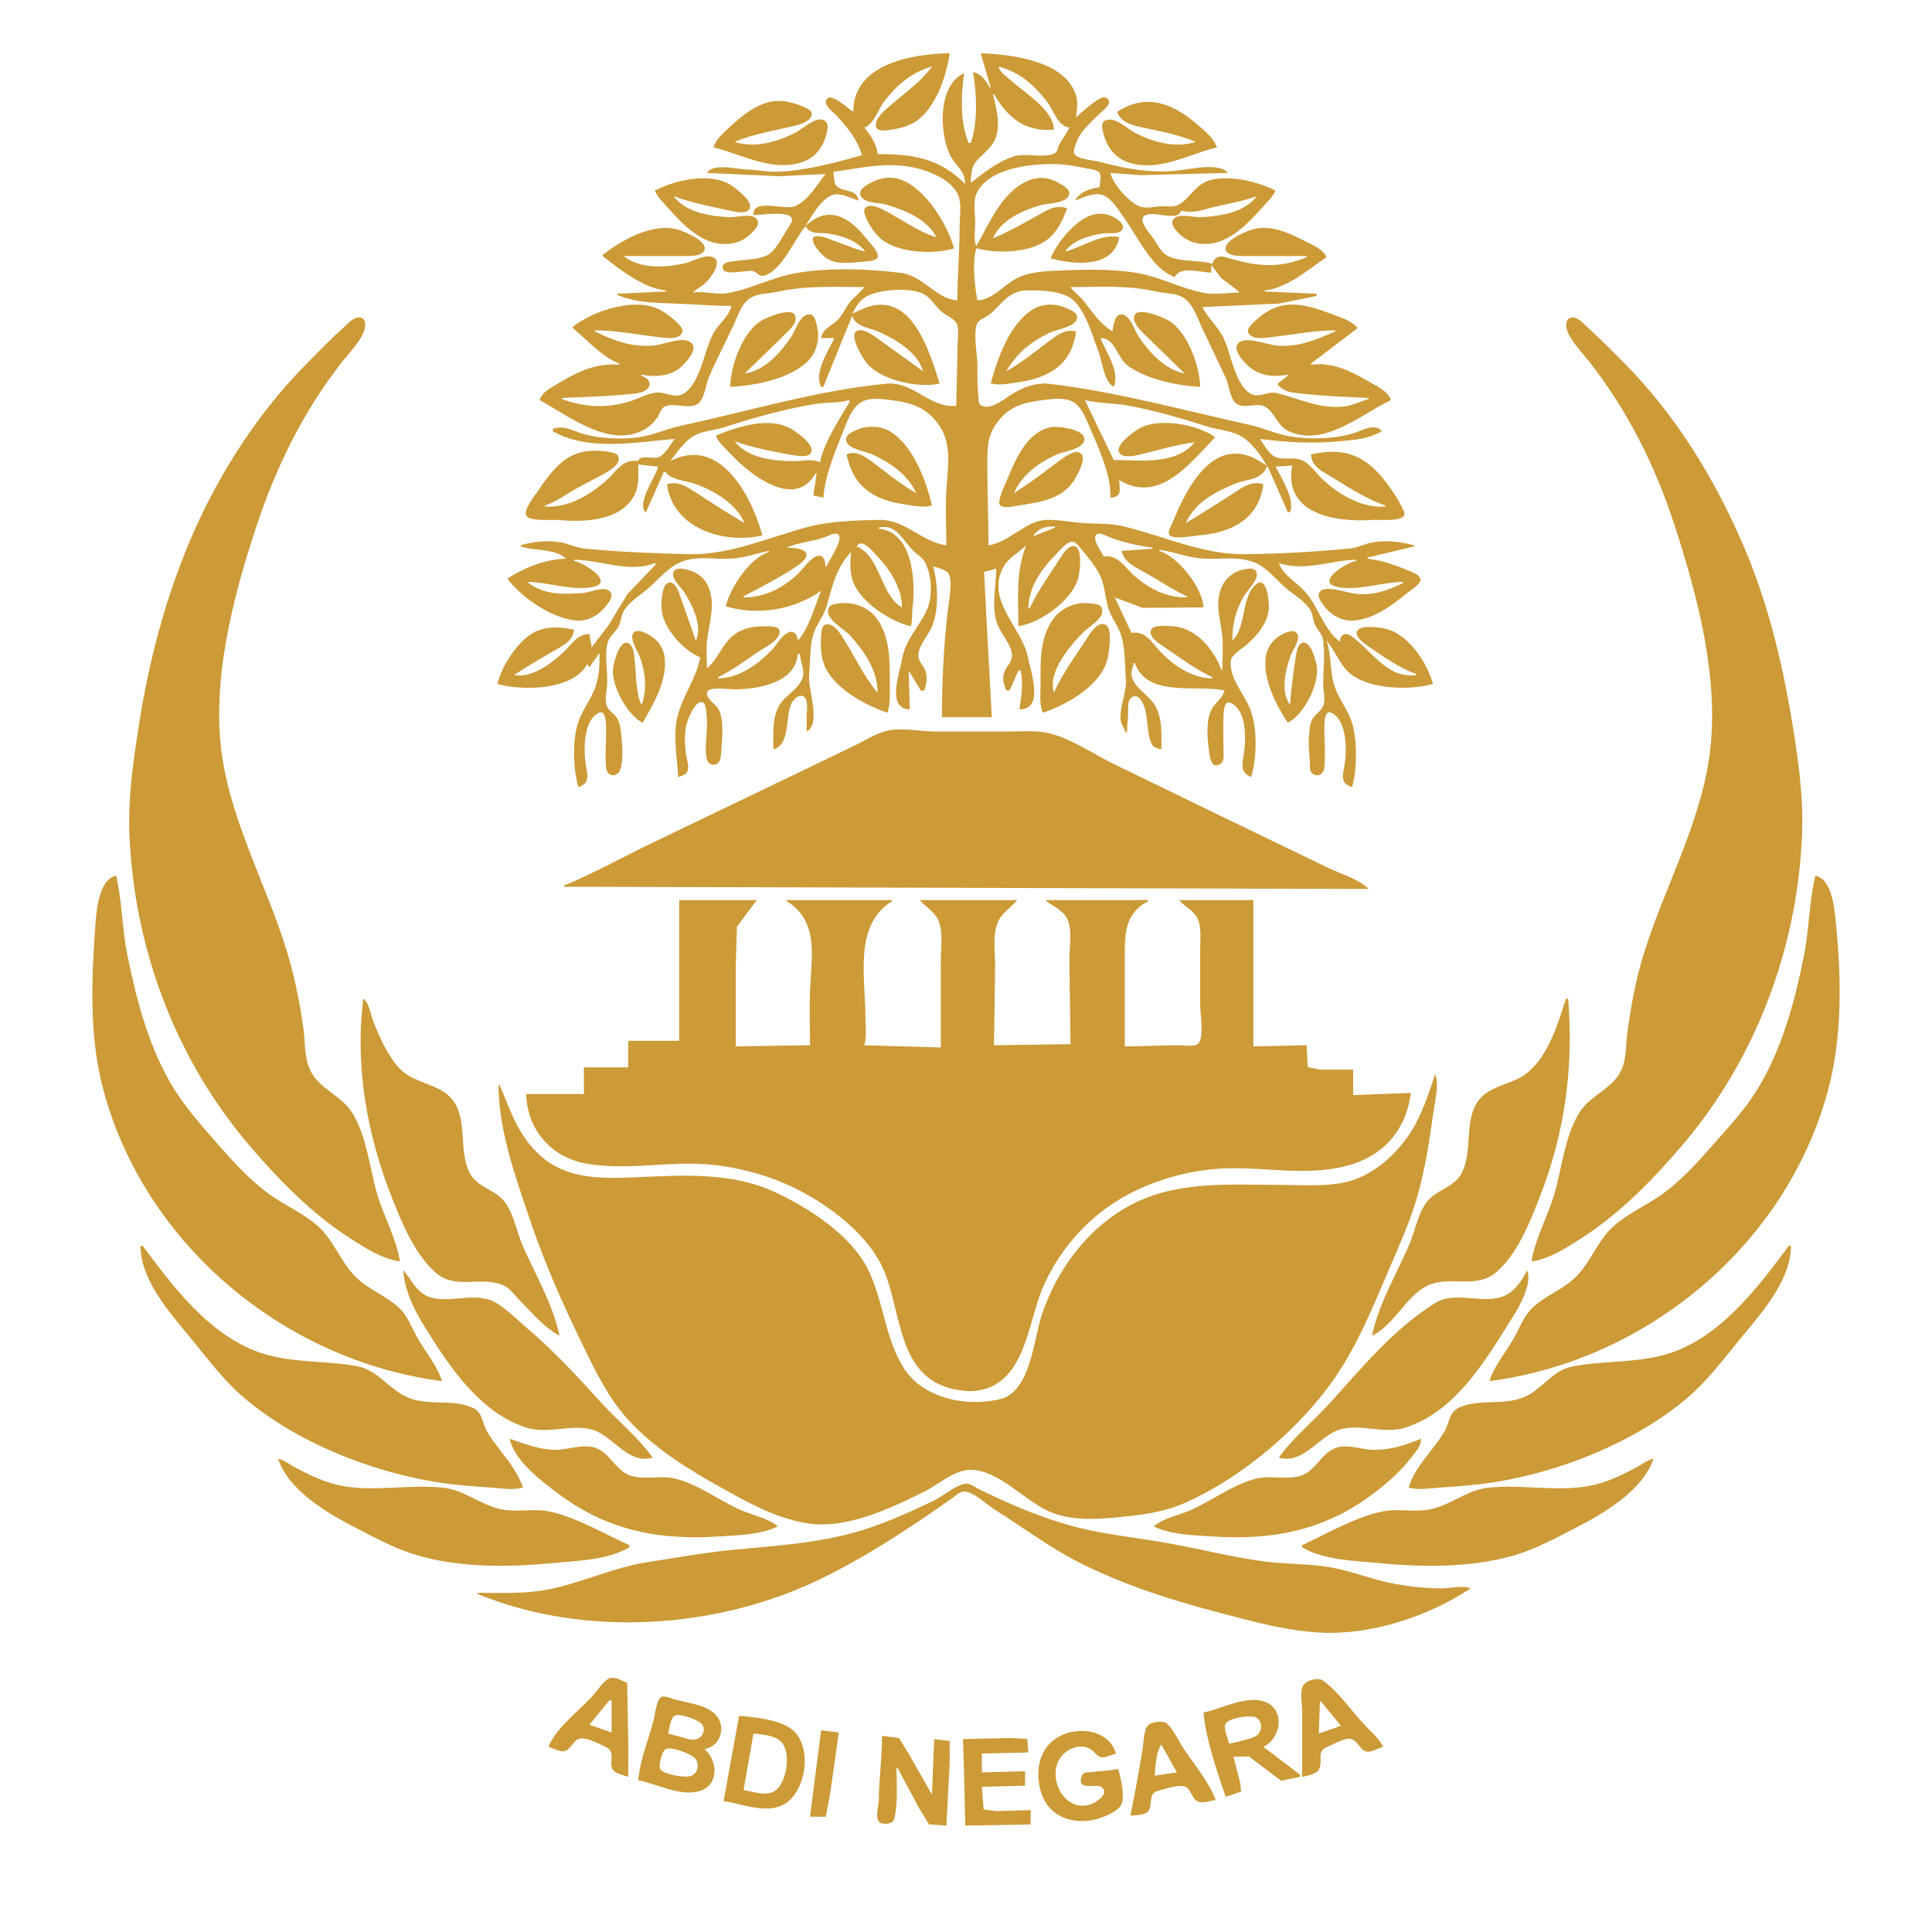 <svg xmlns="http://www.w3.org/2000/svg" width="1743" height="1743" xmlns:v="https://vecta.io/nano"><path d="M769.77 101c-3.764-2.352-21.915-19.899-24.654-9.941-1.258 4.572 7.236 10.515 9.909 13.517 10.747 12.07 17.717 19.971 22.745 35.424-24.629 6.924-51.288 14.137-77 14.957-8.626.275-17.374-1.731-26-1.942-9.54-.234-30.877-6.281-37 2.985l65 2.999 42-1.999c-7.774 9.796-15.252 23.25-27 28.836-9.456 4.496-39.145-7.765-38 8.164 7.23 0 28.244-3.578 33.577 1.603 3.127 3.038-.827 7.729-2.58 10.397-4.858 7.392-11.403 21.671-20.012 24.968-8.793 3.369-19.728 3.269-28.985 4.786-3.133.513-8.758.505-9.638 4.389-2.273 10.034 21.472 3.313 26.623 4.264 4.399.812 6.068 5.785 11.019 4.182 16.183-5.242 26.444-32.217 36.996-44.589 4.392 8.191 13.069 5.458 21 6.754 12.181 1.99 25.188 6.211 33 16.246-6.855-1.586-13.412-4.246-20-6.681l-13-4.895c-1.962-.73-3.947-1.469-6-1.906-18.151-3.864-2.674 15.237 4 19.512 9.026 5.782 20.908 4.216 31 3.136 3.26-.349 14.284-.124 15.093-4.469.929-4.987-8.432-14.056-11.304-17.697-15.015-19.039-34.405-28.971-53.789-10 4.858-8.526 15.479-26.869 26-28.515 6.864-1.074 15.588 3.428 22 5.515-2.181-10.713-12.92-7.372-19.682-12.854-3.39-2.748-2.379-9.204-3.318-13.146 29.475-3.969 54.591-10.97 84-.655 10.726 3.762 23.899 10.686 28.633 21.655 3.409 7.902 1.367 19.527 1.367 28 0 22.32-2 44.677-2 67-19.101-.991-31.021-22.452-51-24.83-30.312-3.608-64.82-5.05-95 .294-21.023 3.722-40.114 14.23-61 17.921-10.71 1.893-21.548-2.153-32-.385 3.708-3.381 8.332-5.412 11.96-9.04 4.449-4.449 16.858-20.37 5.035-23.406-6.657-1.71-16.483 4.112-22.995 5.698-17.508 4.264-41.289 5.835-56-6.252h55c4.826-.008 15.392.364 17.673-5.214 3.367-8.233-18.042-16.915-23.673-18.577-22.568-6.662-50.931 9.255-68 22.791v1c15.136 12.003 37.073 29.249 57 31v1l-44 2v1c18.372 7.904 37.559 7.188 57 8.039 15.323.671 30.636 1.961 46 1.961-1.776 9.179-10.458 15.249-15.174 23-9.558 15.713-11.471 44.438-26.841 55.486-8.558 6.152-17.849-1.713-26.985-.157-8.448 1.44-16.642 6.287-25 8.516-21.164 5.643-38.699 4.417-59-2.845v-1c22.336-.959 45.833-1.417 68-4.185 11.339-1.416 16.687-10.897 4-15.815v-1c13.54 2.514 27.867 1.572 37.826-9.04 4.53-4.826 14.583-16.041 5.155-20.932-7.881-4.087-25.081 3.543-33.981 3.933-19.258.843-34.211-4.646-51-12.961v-1c19.269.013 38.848 4.116 58 6.166 5.766.617 16.443 2.694 20.288-3.394 2.308-3.654-1.962-7.402-4.303-9.757-5.93-5.965-13.864-11.734-21.985-14.241-21.375-6.597-55.22 4.437-72 18.226v1c12.966 10.558 26.101 25.972 42 32v1c-21.002-1.658-37.189 6.114-55 16.8-6.168 3.701-14.906 7.893-17 15.2 25.473 13.558 60.093 41.718 91 28.323 6.166-2.672 11.096-6.835 14.956-12.323 2.141-3.043 3.7-8.815 7.269-10.397 9.06-4.016 25.258 4.829 31.932-4.712 4.228-6.046 4.801-15.103 7.716-21.891 6.674-15.541 14.606-30.72 21.872-46 3.855-8.108 6.735-18.84 14.27-24.362 7.161-5.247 16.686-4.509 24.985-6.306 27.356-5.925 51.281-4.335 79-4.332-3.831 5.206-9.304 8.882-13.331 14-3.938 5.004-6.354 11.297-10.854 15.816-5.602 5.625-13.428 7.527-14.815 16.184h12c-5.669 11.965-18.719 31.179-12 44h2l26-64c3.602 10.271 15.05 10.28 24 14.312 15.583 7.02 34.957 18.214 40 35.688l-43-31.087c-3.691-2.6-12.789-8.565-17.393-4.885-5.976 4.778 5.88 23.847 9.074 27.971 12.301 15.887 47.166 23.561 66.319 19.001-7.518-23.066-20.031-67.198-49-70.815-11.493-1.435-19.937 3.242-30 7.815 3.128-5.352 5.738-10.691 11.001-14.348 11.124-7.731 40.939-9.711 52.999-3.652 6.947 3.49 10.576 10.568 16.089 15.711 3.842 3.583 12.273 6.549 14.308 11.419 2.441 5.844.603 15.591.603 21.87 0 17.391-1 34.626-1 52-23.439 2.947-38.615-22.141-63-19.83-62.56 5.929-124.739 24.919-186 38.041-13.326 2.854-25.31 8.866-39 10.503-14.05 1.681-32.274.998-46-2.474-9.632-2.437-20.17-9.378-30-5.24v2c31.876 18.535 75.269 9.741 110 7-4.008 4.968-8.181 13.341-14 16.278-4.861 2.453-17.63-2.672-19 3.722-14.289-2.653-20.039 10.156-30 18.561-15.364 12.964-33.403 23.639-54 22.439v-1c9.816-3.107 19.014-10.127 28-15.14 6.605-3.684 13.314-7.113 20-10.641 5.364-2.83 20.483-9.811 18.208-17.994-.896-3.221-5.465-3.867-8.208-4.417-8.704-1.746-19.486-1.659-28 .966-16.054 4.95-26.78 19.977-35.806 33.226-2.773 4.071-14.412 18.311-11.073 23.397 3.437 5.235 24.078 3.22 29.879 3.773 23.102 2.2 57.423.57 68.32-24.17 3.617-8.21 2.68-17.249 2.68-26l18 2c-3.109 11.366-18.49 30.159-12 41h1l16-36h2c3.837 6.982 19.722 7.939 27 10.684 17.346 6.543 36.392 17.682 44 35.316-14.932-8.807-29.484-18.18-44-27.656-8.1-5.288-16.223-10.88-26-7.344 5.099 39.455 51.041 54.324 86 46-9.985-36.58-38.891-90.111-83-67 5.567-7.51 12.052-16.93 20-22.03 8.355-5.361 19.695-5.619 29-8.64 26.399-8.57 54.582-16.488 82-20.892 9.655-1.551 20.764-.708 30-3.438l1 1c-9.453 16.196-23.167 36.666-27 55-7.629-3.233-15.013-1.013-23-1-17.95.029-42.447-2.314-54-18 16.137 6.054 35.987 9.724 53 12.679 4.023.699 14.608 2.516 16.263-3.023 1.978-6.62-10.867-15.776-15.263-18.871-20.214-14.23-50.339-4.259-71 4.215 2.552 6.586 8.158 10.892 12.83 15.996 15.894 17.363 58.36 52.213 77.17 18.004h1l-3 20 9 2c1.6-20.272 10.518-41.238 18-60 3.216-8.065 6.523-17.844 13.043-23.866 7.431-6.863 18.705-5.512 27.957-4.42 20.464 2.416 35.244 6.49 46.934 25.286 9.825 15.795 6.377 37.163 5.155 55-1.153 16.842-.089 34.116-.089 51-22.944-3.389-37.225-23.568-61-22.985-19.703.482-43.915 1.113-63 6.141-35.073 9.24-71.119 25.733-108 24.829-31.373-.768-63.762-1.98-95-5.156-7.017-.713-13.146-4.097-20-5.365-11.836-2.19-25.557-1.092-37 2.536v1c13.136 4.273 30.514 1.595 41 11-18.13.374-38.001 8.108-53 18 12.649 17.186 41.924 37.326 64 37.871 10.149.251 19.706-5.983 25.51-13.875 2.098-2.852 6.063-7.88 3.643-11.513-4.586-6.883-17.762-.072-24.153.428-17.504 1.367-36.789 2.17-51-9.911 18.58 0 42.044 8.688 60 4.316 18.568-4.522-9.902-22.098-18-23.316v-1c23.878.002 50.245 12.273 73 3l1 1-25.7 27-16.998 28-15.302 20-2-12c-10.68.038-14.874 8.032-22 14.985-10.885 10.622-29.642 25.207-46 22.015 12.645-8.367 25.85-16.035 39-23.579 7.261-4.165 14.5-8.292 15-17.421-11.006-2.134-22.293-3.301-33 1.094-16.368 6.719-32.01 31.107-36 47.906 22.402 6.622 68.849 5.737 81-18l2 3 9-13c.39 11.256-.174 22.398-4.453 33-4.17 10.333-11.323 19.393-14.798 30-5.21 15.905-4.51 42.042.251 58 11.59-3.349 7.703-12.293 6.424-22-1.643-12.478-1.913-38.899 12.571-45.079 5.213-2.224 5.833 8.084 5.966 11.079.568 12.876-1.303 26.192.148 38.996.614 5.424 5.658 8.484 10.377 4.775 6.046-4.752 4.075-27.694 3.228-34.771-.646-5.408-1.125-11.41-4.366-15.985-2.542-3.59-6.96-5.827-8.606-10.03-2.253-5.754-.236-13.075.168-18.985.827-12.063-2.514-26.272.408-38 1.42-5.701 7.344-9.796 10.012-15 2.463-4.804 2.239-10.511 5.323-15 5.19-7.556 13.469-12.481 20.347-18.296 10.754-9.093 20.055-21.732 34-25.933 13.692-4.125 28.924-.874 43-1.86 11.122-.78 22.085-4.794 33-6.911v1c-17.097 5.031-35.013 32.215-39 49 29.444 8.724 61.793 3.036 86-14-6.092 14.344-10.456 33.05-21 45-.488-5.355-3.646-10.338-9.7-6.821-5.623 3.268-9.709 11.193-14.304 15.82-12.775 12.867-29.216 24.846-47.996 25.001v-1c13.955-6.602 26.911-17.068 40-25.319 5.394-3.4 13.006-7.21 15.238-13.676 2.27-6.575-5.848-6.949-10.238-7.001-10.809-.129-20.933.736-29.996 7.297-11.171 8.086-14.826 22.266-25.004 30.699 0-8.71-.92-18.431.3-27 2.209-15.506 7.545-31.773.823-47-3.899-8.835-11.797-13.858-21.123-15.536-3.307-.594-8.713-1.278-10.214 2.684-2.232 5.895 6.646 13.412 9.515 17.852 7.302 11.301 17.135 30.626 10.699 44l-14.425-41c-1.483-3.915-4.001-11.894-9.457-11.454-6.956.562-7.172 17.614-7.114 22.454.205 17.248 19.419 38.967 34.996 45-3.644 19.556-15.794 34.265-20.486 53-4.438 17.722-.282 37.11.486 55 3.075-.889 7.002-1.968 8.396-5.213 1.951-4.544-.815-11.122-1.346-15.787-1.249-10.968-1.86-21.528 2.404-32 1.63-4.004 6.243-14.57 11.452-14.654 4.638-.075 4.449 9.62 4.808 12.654 1.308 11.044-1.385 21.962-.625 33 .323 4.676.882 10.987 6.911 10.833 6.339-.163 6.573-6.915 6.911-11.833.747-10.906 2.93-29.308-2.92-38.996-2.39-3.958-12.618-9.832-9.256-15.516 2.438-4.123 20.736-1.392 25.265-1.503 20.98-.514 53.699-5.79 56-31.985h2c.017 6.145 4.166 14.759 2.67 20.424-2.858 10.82-15.725 16.527-21.188 25.58-7.053 11.69-5.482 26.964-5.482 39.996 15.764-4.555 10.162-29.427 16.558-41.996 2.252-4.425 9.837-9.93 12.839-2.87 1.748 4.113.603 10.47.603 14.866v14c13.367-7.605.916-38.056 2.17-51 1.118-11.547.402-24.86 3.618-36 2.67-9.251 9.408-16.738 12.17-26 5.648-18.946 7.968-33.674 22.042-49-.751 9.512-1.428 18.881 2.348 28 7.434 17.953 33.053 34.582 51.652 39 1.539-5.207.72-10.639 1.424-16 3.072-23.392.69-69.267-30.424-72v-1c15.379-3.66 21.141 10.371 30.171 19.961 3.83 4.068 9.561 6.904 12.026 12.078 5.84 12.26 6.721 30.634.891 42.961-7.607 16.086-18.869 25.689-22.171 44-2.339 12.964-13.955 44.55 7.083 45l-1-35 11 18h3c2.019-5.539 3.176-12.286 1.005-18-1.958-5.155-7.081-9.041-6.23-15 1.333-9.343 9.365-17.318 12.761-26 5.775-14.761 4.924-37.946.464-53 3.939 1.126 11.598 2.845 13.972 6.419 4.096 6.165.177 26.259-.686 33.581-3.682 31.205-5.286 64.583-5.286 96h45l-3.961-73-3.039-58 11-3c-.135 16.26-4.364 31.889.3 48 2.922 10.093 13.186 19.494 13.957 30 .4 5.459-4.867 10.175-6.778 15-2.366 5.975-.614 11.273 1.521 17h3l8-18h2c2.761 11.235.431 23.677-1 35 22.385-.2 10.381-33.098 7.6-47-5.502-27.505-39.597-52.099-21.321-82.826 4.058-6.824 13.999-12.452 19.721-18.174-9.569 24.671-7.071 47.227-7 73 20.395-3.057 49.921-24.329 54.331-45 1.141-5.349 3.382-23.895-2.61-26.864-5.47-2.711-11.355 6.247-13.667 9.864-9.435 14.759-20.58 30.2-28.054 46h-1c.053-19.105 11.918-35.917 25.001-48.999 3.129-3.129 10.015-11.851 14.995-11.232 3.432.427 6.083 4.849 8.134 7.231 5.854 6.795 11.757 14.023 15.958 22 4.978 9.453 4.986 20.947 8.133 31 2.771 8.854 9.149 16.003 11.739 25 3.459 12.015 3.097 26.535 3.951 39 .84 12.266-5.692 24.153-4.739 36 .342 4.254 3.21 8.133 4.828 12h1c0-4.753.381-9.281.83-14 .316-3.316.148-6.674.171-10 .059-8.569 7.665-12.918 12.557-3.981 6.332 11.566 3.331 26.105 8.472 37.768 1.58 3.587 5.46 4.587 8.97 5.213 0-12.936 1.11-27.254-5.41-39-5.41-9.726-18.409-15.469-21.331-26.714-1.021-3.931 1.169-8.395 1.741-12.286h1c10.768 31.932 57.09 19.306 81 25-2.21 7.536-8.15 10.42-11.7 17-4.91 9.122-4.03 24.065-2.72 34 .64 4.883 1.11 21.698 10.99 14.972 3.43-2.341 2.43-8.422 2.43-11.972 0-10.636-.43-21.374.04-32 .14-3.075.73-13.246 6-11.079 15.04 6.187 14.22 32.477 12.54 45.079-1.34 10.024-4.42 17.451 6.42 22 5.3-17.899 5.81-44.638-1.21-62-5.18-12.814-19.07-28.133-17.18-42.96.69-5.46 10.62-11.05 14.56-14.554 10.11-8.992 20.24-21.217 19.79-35.486-.16-4.763-2.07-25.644-10.78-19.392-14.5 10.416-9.14 39.384-22.18 51.392 0-14.875 2.84-26.914 10.29-40 3.03-5.336 13.19-14.638 11.8-20.941-1.14-5.155-7.18-4.174-11.09-3.44-9.91 1.856-17.47 7.964-21.17 17.381-5.59 14.221-.53 27.744 1 42 1.08 10.135.17 20.808.17 31h-1c-6.72-18.352-23.28-38.02-44-38.961-4.37-.198-17.28-1.941-19.35 3.264-2.4 6.035 6.41 11.674 10.35 14.353 14.18 9.651 29.52 21.023 45 28.344v1c-17.28-.048-32.95-10.26-45-22.015-8.77-8.554-14.474-21.495-28-18.985l-15-32 25 9.385 55-.385c-.91-17.803-23.06-46.109-40-51v-1c13.12 1.694 25.79 6.985 39 7.911 16 1.12 32.86-2.713 48 3.966 11.55 5.096 19.35 16.356 29 24.122 7 5.634 16.24 10.961 20.72 19.001 2.26 4.061 1.94 8.863 3.96 13 2.2 4.476 6.44 7.881 7.18 13 1.88 13.127.13 27.732.14 41 0 5.655 2.09 12.547.35 17.985-1.63 5.075-6.8 7.728-9.65 12.016-3.01 4.529-3.03 10.737-3.53 15.999-.77 8.084.44 15.976.79 24 .15 3.321-.68 7.624 2.36 9.91 4.8 3.609 9.95.551 10.57-4.914 1.44-12.718-.04-26.195.11-38.996.04-3.043.55-13.409 6-11.079 14.26 6.093 14.25 32.776 12.57 45.079-1.34 9.858-5.59 18.526 6.43 22 4.74-16.039 4.93-44.243-.7-60-3.89-10.884-11.55-19.892-15.11-31-4.38-13.696-2.64-27.563-7.19-41 7.66 8.851 12.15 22.07 21.04 29.482 17.29 14.405 54.1 15.685 74.96 9.518-5.49-20.076-23.38-46.642-45-50.245-5.1-.851-19.28-2.899-22.96 1.987-3.52 4.678 4.83 11.029 7.96 13.165 12.93 8.831 30.15 21.362 45 26.093v1c-26.65 3.802-40.55-22.841-59.09-35.397-5.69-3.851-9.72-.47-9.91 5.397-14.85-11.355-19.13-31.301-31.18-45-7.41-8.413-20.1-15.046-23.82-26 23.25 7.851 46.13-2.508 70-3v1c-7.89.808-36.24 18.286-19 23.072 17.96 4.986 42.31-4.072 61-4.072v1c-13.41 6.632-26.61 11.294-42 9.83-7.34-.698-25.9-7.423-31.85-3.084-5.04 3.68-.57 9.539 2.06 13.253 5.83 8.234 15.46 14.14 25.79 13.872 18.33-.475 35.48-13.215 49-24.295 2.96-2.428 13.97-8.981 12.65-13.51-1.15-3.962-8.28-6.196-11.65-7.639-11.64-4.977-23.42-8.829-36-10.427v-1l42-10v-1c-11.94-3.355-25.72-4.854-38-2.532-6.85 1.294-12.93 4.643-20 5.361-31.14 3.163-63.73 4.795-95 5.167-37.47.446-73.17-16.396-109-25.098-11.969-2.907-23.873-2.157-36-2.987-11.069-.759-21.866-3.044-33-2.907-19.082.234-33.709 20.106-53 22.996 0-22.643-1-45.298-1-68 0-16.708-1.245-30.131 9.669-44 11.918-15.144 25.65-17.103 43.331-19.424 8.476-1.113 19.897-2.076 26.907 3.818 5.804 4.881 9.285 13.771 12.22 20.606 7.829 18.225 19.872 43.887 18.873 64 11.02-.909 8.179-7.332 8-16 35.48 21.874 63.14-14.118 86-38v-1c-16.02-10.949-49.34-17.297-67-7.877-5.042 2.69-23.318 15.107-18.928 22.444 2.925 4.89 13.537 2.737 17.928 1.684 16.53-3.967 33.1-9.068 50-11.251-17.11 21.018-49.485 16.002-73 16l-26-54c12.833 3.055 26.887 2.622 40 5.095 23.45 4.422 47.29 11.311 70 18.561 9.35 2.985 20.14 3.64 29 7.887 10.1 4.845 19.66 17.877 25 27.457-6.19-3.738-11.89-7.695-19-9.522-27.38-7.041-45.06 18.375-56.22 39.522-3.93 7.455-7.02 15.318-10.47 23-1.05 2.324-3.81 6.86-2.18 9.397 3.07 4.78 21.04 1.046 25.87.692 29.09-2.133 54.68-14.015 59-46.089-9.78-3.536-17.9 2.056-26 7.344-14.52 9.477-29.23 18.582-44 27.656 7.7-18.382 27.28-28.841 45-35.796 10.56-4.143 23.88-3.153 28-15.204h1l18 41h2c4.79-11.022-7.54-30.636-13-41l15-1c-8.18 44.066 39.55 51.325 72 49.089 6.61-.455 23.23 1.456 28.35-3.113 2.3-2.049-.08-5.882-1.11-7.976-3.64-7.387-8.25-14.377-13.12-21-18.89-25.661-38.14-34.102-69.12-27 .45 8.682 5.92 12.842 13 16.988 16.44 9.624 35.92 23.289 54 29.012v1c-20.72 1.463-39.84-9.618-55-23.054-6.07-5.385-11.31-13.66-18.28-17.772-8.22-4.839-17.51-.559-25.63-3.777-5.78-2.291-10.78-11.388-14.09-16.397 24.23 3.064 46.64 4.488 71 2.17 14.3-1.362 26.02-1.78 39-9.17-6.32-7.583-17.27-.811-25 1.656-17.2 5.488-39.24 5.89-57 3.21-12.7-1.917-24.48-7.682-37-10.442-59.74-13.172-120.088-29.932-181-37.138-12.354-1.462-24.804 3.44-35 10.059-6.515 4.229-16.447 12.52-24.941 10.207-4.556-1.241-3.865-5.812-4.229-9.552-.877-9.016-.83-17.932-.83-27 0-11.253-3.7-26.04-.682-36.895 1.301-4.678 8.205-6.566 11.682-9.434 11.317-9.333 16.793-20.993 33-21.631 11.628-.457 31.449.253 40.985 7.518 12.182 9.281 18.822 33.504 24.204 47.442 3.436 8.898 4.857 27.316 13.811 32 6.027-13.638-6.995-31.096-12-44 14.091.011 14.33 18.124 26 25.895 17.34 11.548 43.37 17.217 64 18.105-.4-19.296-11.72-50.176-29-60.12-4.57-2.631-26.921-11.981-30.218-4.562-2.531 5.696 4.647 13.163 8.233 16.593L1068.77 337c-17.87-3.735-31.35-18.418-41.254-33-3.693-5.438-6.808-16.562-12.85-19.562-8.509-4.223-10.436 8.929-10.896 14.562-12.297-7.59-17-16.108-25.669-26.996-3.769-4.734-8.821-8.062-12.331-13.004 27.267-.003 51.099-1.996 78 4.112 7.66 1.738 17.26 1.107 24 5.591 8.87 5.9 12.08 17.097 16.31 26.297l21.83 46c2.87 6.506 3.23 14.917 7.23 20.786 6.3 9.267 20.26.432 28.42 5.242 8.61 5.083 10.64 17.275 21.21 22.068 31.99 14.512 65.31-15.473 92-28.096-2.14-7.482-11.61-12.028-18-15.716-17.17-9.912-33.71-18.848-54-16.284v-1l42-32c-4.79-6.106-12.92-8.752-20-11.424-16.02-6.045-34.81-13.459-52-7.827-8.38 2.745-15.86 8.008-21.98 14.255-2.33 2.374-6.62 6.104-4.31 9.768 3.85 6.088 14.52 4.011 20.29 3.394 19.15-2.05 38.73-6.153 58-6.166v1c-17.46 7.34-31.21 13.827-51 12.961-8.97-.393-27.09-8.117-34.89-3.642-8.28 4.749.84 15.279 4.98 19.666 10.36 10.969 23.66 12.66 37.91 10.015v1l-9 7v1c7.11 7.946 14.27 7.138 24 8.286 18.96 2.237 38.89 2.893 58 3.714v1c-7.83 2.254-14.7 6-23 6.829-21.75 2.175-39.73-7.304-60-12.216-9.12-2.211-17.1 6.294-25.9-1.032-12.36-10.293-15.3-34.459-21.99-48.581-4.91-10.385-14.22-17.724-19.11-28l69-3.089 34-6.911v-2l-47-2v-1c20.16-1.771 39.88-19.122 56-30-3.36-7.052-11.31-10.404-18-13.753-15.17-7.592-32.6-16.538-50-10.887-5.89 1.913-24.12 9.572-23.08 17.535.82 6.245 12.67 6.098 17.08 6.105h56v1c-25.49 10.979-46.86 8.039-73 .091-5.74-1.745-10.31.027-12 5.909-12.31-3.893-30.81-1.065-41.7-7.988-5.15-3.276-8.85-11.068-12.28-16.012-2.46-3.563-12.21-13.89-8.234-18.397 6.754-7.657 30.454 5.717 34.214-5.603 10.15 2.845 19.09-.65 29-3.127 12.77-3.192 26.7-5.259 39-9.873-10.7 14.867-33.92 18.24-51 18.961-6.3.266-21.54-4.684-24.86 3.098-1.67 3.899 2.62 8.32 5.03 10.901 7.88 8.405 18.62 11.356 29.83 9.74 18.2-2.623 33.77-18.617 45.29-31.7 4.49-5.103 9.85-9.751 12.71-16-15.67-8.256-41.6-14.265-59-9.51-13.57 3.711-17.9 16.657-29.04 22.482-4.21 2.201-10.37.866-14.96 1.067-6.07.266-13.012 2.342-19 .397-9.728-3.161-24.937-20.492-27-30.436l28 2.039 78-2.039c-6.79-9.255-32.88-3.753-43-2.424-24.05 3.157-48.744-1.134-72-7.425-6.062-1.64-17.809-2.014-22.589-6.089-3.301-2.816.411-9.844 1.607-13.062 3.69-9.925 14.627-18.629 21.982-26 2.414-2.419 8.551-6.828 6.248-10.848-2.178-3.803-6.389-2.2-9.248-.386-7.171 4.548-13.881 10.379-20 16.234.498-6.308 1.941-12.734.214-19-8.898-32.296-58.246-37.799-86.214-39l9 31h-1c-3.04-6.389-7.78-12.543-15-14 3.472 18.7 4.579 45.954-2 64h-2c-7.901-20.481-6.709-41.563-4-63-23.763 11.175-22.28 53.08-13.099 73 5.17 11.216 13.494 13.124 14.099 27-23.492-23.49-47.374-27-79-27-.755-9.233-6.49-16.83-12-24 8.462-2.505 12.98-17.279 18.286-24 11.621-14.718 24.594-25.896 42.714-31-9.52 13.477-25.524 24.794-38 35.576-4.642 4.012-13.54 11.106-12.497 18.28.603 4.148 6.385 4.05 9.497 3.704 8.74-.972 18.479-2.895 26-7.693 18.03-11.501 28.263-41.543 31-61.867-35.121.724-87 9.883-87 53m131-41c19.193 4.978 31.998 16.459 43.989 32 5.67 7.348 9.658 22.217 20.011 23-2.488 5.766-6.635 10.436-9.443 16-1.172 2.324-1.294 6.136-3.874 7.397-9.872 4.823-25.639-.834-36.683 2.696-15.249 4.875-26.64 14.491-39 23.907.209-4.873.372-12.455 3.013-16.675 5.244-8.38 14.459-12.608 18.804-22.325 5.594-12.508 1.452-28.372-1.817-41h1c12.574 21.522 27.983 34.037 54 32-.159-17.591-25.979-32.958-38-43.83-4.056-3.668-10.666-7.666-12-13.17m-6 20l-1 1 1-1m-251 53c26.153 6.197 51.218 21.885 79 13.56 11.905-3.567 19.277-12.869 22.572-24.56 1.297-4.602 3.14-11.601-2.631-13.833-7.515-2.907-19.32 8.869-25.941 12.049-16.903 8.12-35.731 13.626-54 7.784 16.467-7.087 35.607-10.056 53-14.235 5.249-1.262 15.827-4.061 16.534-10.664.377-3.523-3.987-5.112-6.535-6.319-7.185-3.403-15.985-5.885-23.999-5.728-17.751.349-33.879 14.392-46 25.985-4.8 4.591-10.285 9.365-12 15.961m364-32c3.96 10.064 14.391 12.132 24 14.21 15.35 3.319 32.57 6.582 47 12.79-18.08 5.782-37.33.569-54-7.759-7.304-3.65-19.494-15.891-27.848-11.436-4.511 2.405-2.054 9.296-.993 13.195 3.206 11.78 11.031 21.083 22.841 24.779 27.17 8.506 53.41-7.715 79-13.779-2.87-8.983-11.1-15.056-18-21-21.9-18.862-45.758-28.292-72-11m-16 68c-9.147 1.346-17.144 3.897-22 12 6.681-2.573 16.725-7.321 24-5.413 8.546 2.242 15.115 13.699 19.989 20.413 12.42 17.108 25.351 46.483 46.011 54 5.02-10.425 23.45-4.197 33-4v-7l9.04 11.961L1117.77 263v1c-10.68.001-21.36 2.235-32 .195-20.13-3.858-38.65-14.102-59-17.731-22.287-3.974-47.4-3.414-70-2.425-12.942.567-28.355 1.054-40 7.285s-21.039 19.036-35 19.676c-2.428-13.077-4.789-34.182-1-47 19.413 5.022 50.127 4.491 65.961-9.326 8.001-6.982 12.239-17.074 16.039-26.674-10.34-3.767-18.058 1.535-27 6.576-12.932 7.29-26.285 14.714-40 20.424 7.109-16.472 26.631-25.166 43-29.859 6.678-1.914 22.902-1.488 25.673-9.16 1.648-4.562-4.485-8.117-7.673-10.054-9.664-5.873-19.578-7.328-30-2.614-23.349 10.562-33.897 37.97-46 58.687-2.497-5.951-1-14.58-1-21 0-7.993-2.13-19.672 1.453-27 10.759-22.008 47.227-26.102 68.547-25.999 10.222.049 21.027 1.822 31 4.013 3.011.662 8.942 1.161 10.972 3.724 2.47 3.12.419 9.67.028 13.262m-147 45c-15.601-4.503-30.649-15.665-45-23.219-4.59-2.416-13.478-7.436-18.642-3.753-2.918 2.081-.946 6.382.095 8.972 3.026 7.53 8.162 15.263 14.562 20.319 14.885 11.761 47.393 13.636 64.985 7.681-6.211-21.561-24.846-52.035-46-61.121-10.664-4.58-21.172-2.733-31 2.998-3.489 2.034-8.898 5.284-7.485 10.079 2.283 7.744 17.146 6.746 23.485 8.704 16.79 5.185 36.522 12.731 45 29.34m-254-42c2.496 5.895 7.274 10.22 11.424 15 11.444 13.179 28.157 30.581 46.576 32.816 11.482 1.393 21.569-1.548 29.711-9.987 2.51-2.602 6.693-6.796 5.001-10.77-3.312-7.782-18.397-2.832-24.712-3.098-17.174-.725-40.245-4.01-51-18.961 16.147 6.058 35.105 9.68 52 13.338 4.284.927 14.545 3.24 16.698-2.566 2.408-6.496-11.351-16.739-15.698-19.848-18.394-13.154-51.428-5.815-70 4.076m357 61c20.473 5.767 56.834 9.627 62-19-16.152-3.846-33.499 9.327-49 13 7.51-10.434 21.826-14.508 34-16.41 4.712-.736 15.321 1.314 17.914-3.818 1.85-3.663-2.337-7.1-4.919-8.983-6.303-4.599-14.414-6.179-21.995-4-15.517 4.46-31.941 24.807-38 39.211m-102-19l-1 1 1-1m48 132c8.06 1.919 15.942.117 24-1 28.184-3.907 49.08-15.646 53-46-10.506-2.494-18.013 3.93-26 10-11.805 8.971-24.043 18.779-37 26 9.548-16.343 21.967-26.501 39-34.741 6.222-3.01 22.489-5.106 24.677-12.299 1.697-5.574-4.691-7.803-8.677-9.698-9.542-4.538-21.831-4.844-31 .868-21.04 13.106-31.776 44.069-38 66.87m-235 3c22.083-.951 55.137-7.288 70.826-24.04 7.742-8.267 10.052-20.017 7.425-30.96-.834-3.475-1.926-9.937-6.356-10.377-8.684-.864-13.053 14.703-16.924 20.377-9.862 14.457-23.713 30.303-41.971 33l36.911-35.83c3.826-3.724 11.43-10.632 8.482-16.852-3.483-7.348-24.745 1.896-29.393 4.478-17.666 9.818-28.599 40.798-29 60.204m-298 789c-2.968-20.09-14.466-40.41-20.279-60-7.129-24.02-9.344-52.34-22.648-74-9.956-16.2-31.126-21.719-38.619-40-4.894-11.939-3.896-25.361-5.726-38.001-3.332-23.011-7.938-45.752-14.753-67.999-18.167-59.308-49.68-115.081-58.547-177-9.585-66.937 10.088-142.864 31.057-206 17.857-53.769 41.971-103.189 76.939-148 6.762-8.664 16.001-17.666 20.097-28 1.623-4.095 2.441-11.653-3.565-12.574-5.768-.885-11.165 5.964-14.956 9.289-11.551 10.132-22.161 21.395-32.999 32.285-47.264 47.492-84.778 107.945-109.601 170-19.342 48.353-32.585 98.64-40.838 150-5.621 34.983-11.08 70.438-9.522 106 4.489 102.519 41.871 201.925 108.69 280 26.531 31 55.751 60.9 90.271 83.05 13.375 8.58 28.928 18.78 45 20.95m1021 0c16.07-2.17 31.62-12.37 45-20.95 34.51-22.15 63.74-52.06 90.27-83.05 66.77-78.019 104.2-177.531 108.69-280 1.55-35.427-3.68-71.159-9.52-106-8.76-52.216-21.43-104.115-42.16-153-26.04-61.42-61.91-120.55-109.28-168-10.53-10.546-20.93-21.202-32-31.169-3.83-3.446-9.07-10.061-14.96-9.325-5.93.741-5.36 8.49-3.68 12.494 4.33 10.315 13.41 19.268 20.22 28 34.37 44.119 58.78 92.947 76.09 146 20.96 64.234 40.89 138.906 32.04 207-8.2 63.079-41.04 120.739-59.68 181-7.05 22.779-11.23 46.444-14.6 70-1.6 11.151-.53 22.347-4.88 33-7.51 18.347-28.73 23.754-38.62 40-13.28 21.81-15.49 49.88-22.65 74-5.82 19.61-17.31 39.87-20.28 60m-555-693c-14.141-7.88-27.014-18.744-40-28.37-6.779-5.026-14.556-10.67-23-6.63 6.085 29.404 24.488 41.147 53 45.13 7.866 1.099 16.207 3.173 24 .87-5.159-22.297-16.881-53.609-37-66.289-9.672-6.096-21.727-6.048-32-1.398-3.867 1.751-9.548 4.449-8.289 9.644 1.797 7.407 18.214 9.37 24.289 12.302 16.398 7.912 30.982 17.898 39 34.741m88 0c6.796-16.319 22.215-27.516 38-34.688 6.509-2.957 21.439-4.594 24.802-11.366 5.636-11.349-22.413-14.687-28.802-13.62-22.63 3.78-32.956 30.166-40.717 48.674-1.529 3.648-9.102 18.96-5.636 21.972 3.743 3.254 13.994.399 18.353-.244 18.151-2.674 38.053-5.784 48.385-22.728 2.722-4.464 10.692-18.068 6.583-23.258-4.77-6.024-17.148 3.755-20.968 6.686l-15 11.201c-8.161 6.035-16.588 11.696-25 17.371m164-47l-1 1 1-1m-127 77v1l-20 8c5.557-7.866 10.889-9 20-9m-206 36h-1c-.208-4.485-1.679-11.521-7.911-9.238-6.777 2.481-12.744 12.292-18.089 17.064-13.8 12.322-29.467 20.174-48 20.174v-1c15.913-8.381 33.041-17.144 48-27.105 1.774-1.181 3.443-2.512 4.981-3.988 11.58-11.116-5.472-12.732-13.981-12.907 11.027-4.951 24.506-5.435 36-10 2.593-1.03 9.672-4.878 11.303-.678 2.372 6.104-8.936 21.575-11.303 27.678m294-17v1l-28 2c2.513 9.728 10.768 13.845 19 18.309 13.4 7.264 26.21 16.246 40 22.691v1c-17.83 0-32.31-6.907-46-18.286-9.722-8.083-15.381-20.426-29-18.714-1.802-4.182-10.482-14.87-6.957-19.381 2.588-3.312 10.071 1.269 12.957 2.328 12.226 4.483 25.087 7.412 38 9.053m-226 54c-19.375-10.601-19.412-46.567-41-55 4.527-8.095 14.147 4.016 17.961 8 12.075 12.614 22.989 29.035 23.039 47m113-57l-1 1 1-1m116 4.333l.33.334c-.49.164-1.1-.334-.33-.334M791.77 625c-12.134-14.272-20.361-32.199-30.32-48-3.345-5.307-8.096-14.152-15.571-13.744-4.229.231-4.775 5.436-5.019 8.744-.656 8.899-.597 18.531 2.458 27 7.664 21.248 37.141 37.38 57.452 44 2.542-8.58 2-18.121 2-27 0-19.746.31-42.538-12.529-58.996-7.07-9.062-20.065-14.027-31.471-12.718-4.385.504-10.627.401-11.64 5.768-1.713 9.071 14.173 17.11 19.47 22.947 13.254 14.602 25.168 31.669 25.17 51.999m149 18c22.68-7.392 55.417-26.245 59.13-52 .788-5.466 3.783-24.328-2.564-27.392-6.497-3.137-12.724 6.026-15.512 10.392-10.317 16.158-23.402 33.489-31.054 51-5.633-19.098 14.668-42.751 27.001-54.996 4.964-4.929 20.184-13.102 16.105-21.725-1.752-3.704-7.604-3.591-11.106-3.993-12.106-1.389-24.976 3.997-32.239 13.715-12.897 17.254-11.761 39.628-11.761 59.999 0 8.21-1.246 17.307 2 25m-362-7c-5.416-11.064-4.684-26.838-6.05-39-.552-4.916-.514-13.274-5.175-16.338-8.442-5.55-14.205 18.238-14.59 23.338-1.131 14.989 13.308 41.684 26.815 48 9.881-16.755 23.062-39.713 19.674-60-1.609-9.64-7.911-16.736-16.674-20.687-3.23-1.456-9.046-3.94-11.528.005-3.449 5.484 4.312 16.319 6.183 21.682 4.826 13.831 6.672 29.168 1.345 43m583 16c14.58-6.854 29.41-36.141 25.99-52-1.14-5.255-4.74-20.435-11.9-20.248-4.87.127-6.24 8.662-6.79 12.248-2.23 14.375-4.15 29.515-5.3 44-8.67-12.739-4.22-30.399.36-44 1.72-5.13 9.94-15.551 5.88-20.681-2.82-3.57-7.89-1.516-11.24-.006-8.36 3.768-14.8 10.486-16.53 19.687-3.82 20.254 8.74 44.646 19.53 61m-653 147v1l726 2c-8.98-9.078-25.61-13.554-37-19.247l-89-43.011-105-50.989c-17.822-8.911-38.559-23.023-58-27.389-11.903-2.672-24.881-1.364-37-1.364h-64c-14.026 0-32.539-4.073-46-.366-9.444 2.602-18.194 8.426-27 12.585l-57 27.522-126 60.517c-26.548 12.846-52.778 27.408-80 38.742m-110 447c-3.897-13.24-14.701-26.01-21.573-38-5.388-9.4-9.512-21.08-17.601-28.54-11.004-10.15-25.655-15.54-36.822-25.63-14.977-13.54-20.831-34.11-36.004-47.66-13.091-11.69-29.835-18.68-44-28.92-16.74-12.1-31.131-27.79-44.715-43.25-16.075-18.29-32.724-36.788-44.858-58-20.114-35.165-30.396-75.62-38.423-115-4.751-23.311-4.533-48.032-10.004-71-16.128 3.256-17.98 33.737-18.91 47-3.368 48.011-5.324 97.963 7.065 145 36.993 140.46 163.524 245.62 305.846 264m1239-456c-5.63 23.599-5.65 49.023-10.45 73-8.32 41.616-20.05 84.645-42.61 121-11.43 18.4-26.96 34.78-41.23 51-13.28 15.1-27.34 30.42-43.71 42.25-14.16 10.24-30.92 17.23-44 28.92-15.16 13.55-21.02 34.21-36 47.66-11.2 10.05-25.83 15.49-36.83 25.63-8.08 7.46-12.21 19.14-17.6 28.54-6.88 12.01-17.66 24.72-21.57 38 142.28-18.37 268.86-123.59 305.85-264 12.28-46.629 11.61-98.353 6.98-146-1.27-13.073-2.88-42.78-18.83-46m-1025 22v127h-46v24h-40v24h-52c.654 31.68 22.131 56.72 53 62.54 34.396 6.49 69.372-1.02 104 .5 28.555 1.25 60.473 9.53 86 22.21 30.541 15.16 65.833 41.62 79.573 73.75 16.413 38.38 12.138 96.57 63.427 107.33 6.131 1.29 12.739 2.17 19 1.5 45.108-4.85 47.063-60.41 60.872-92.83 12.235-28.72 32.764-54.36 58.128-72.57 30.771-22.09 71.16-34.49 109-35.42 35.58-.87 70.8 6.93 106-1.91 33.58-8.43 54.66-31.78 59-66.1l-52 2v-23h-30l-10.97-2.318-1.03-19.682-48 1V812h-67c5.26 6.198 13.08 9.176 16.74 17 3.64 7.803 2.26 17.636 2.26 26v52c0 7.236 3.65 29.143-1.6 34.397-3.39 3.389-12.98 1.603-17.4 1.603-16.36 0-32.709.998-49 1v-78c0-21.746-1.233-41.103 21-53v-1h-92v1c6.544 4.415 15.528 8.589 19.08 16.004 4.721 9.854 1.92 25.283 1.92 35.996l1 77-69 1 1-72c0-12.28-2.46-27.498 2.468-39 3.801-8.875 11.724-12.967 17.532-20h-88c5.276 6.388 13.099 10.023 16.637 18 4.772 10.763 2.363 25.498 2.363 37v78l-69-2c2.281-7.717 1-16.982 1-25 0-35.878-10.975-83.061 24-105v-1h-95v1c29.187 17.928 22.351 50.05 21.039 80-.727 16.601-.039 33.382-.039 50l-67 1v-73l1.105-35 17.895-24h-70m-285 89c-7.791 61.322 3.543 123.91 26.4 181 9.263 23.14 19.719 48.86 38.6 65.9 18.214 16.43 41.999 2.51 62 12.02 5.836 2.78 9.567 8.59 14.004 13.08 10.646 10.77 22.424 24.97 35.996 32-5.779-27.92-21.75-55.03-33.139-81-5.386-12.28-7.992-28.11-15.8-39-8.237-11.49-24.682-13.47-31.647-26-11.139-20.04-1.526-48.76-16.098-66.96-11.845-14.792-34.855-14.168-47.701-28.211-10.93-11.947-17.479-26.988-23.415-41.829-2.372-5.931-3.905-17.373-9.2-21m1085 0c-7.29 22.788-15.74 51.265-35.04 66.985-13.02 10.606-33.7 10.91-44.02 25.03-13.46 18.415-4.48 46.195-15.36 65.985-6.86 12.49-23.45 14.57-31.64 26-7.81 10.89-10.41 26.72-15.8 39-11.42 26.04-27.34 53-33.14 81 20.28-9.45 30.44-35.79 50-45.08 21.17-10.06 44.64 4.45 63.83-13.65 18.76-17.7 29.12-44.69 38.23-68.27 22.32-57.74 29.79-115.6 24.94-177h-2m-118 68c-6.07 18.648-12.64 38.69-23.75 55-13.05 19.18-33.2 36.84-56.25 42.32-18.38 4.37-38.26 2.68-57 2.68-44.56 0-91.68-4.08-133 15.78-40.884 19.66-70.68 58.93-84.833 101.22-7.496 22.4-10.197 69.2-37.167 76.1-30.434 7.8-70.359-.52-87.575-28.1-17.108-27.41-18.096-60.54-32.234-89-15.29-30.77-53.694-55.62-84.191-69.69-38.785-17.9-82.416-15.09-124-13.27-30.292 1.33-62.727 2.45-87-19.21-20.546-18.34-26.618-39.71-37-63.83h-1c0 40.76 15.323 82.72 28.166 121 13.026 38.83 29.651 76.22 47.576 113 11.385 23.36 22.898 47.52 40.429 67 24.305 27.01 56.368 46.41 87.829 63.86 24.356 13.51 50.007 27.51 78 30.85 33.847 4.05 72.491-14.31 102-28.96 13.066-6.48 27.882-20.32 43-19.71 25.151 1.02 47.602 28.02 70 37.67 18.139 7.82 38.698 7.3 58 5.46 24.001-2.28 44.65-4.22 67-14.48 50.03-22.97 101.41-66.43 132.49-111.69 20.85-30.36 34.57-64.33 48.94-98 9.08-21.28 18.88-42.74 25.28-65 7.3-25.41 11.15-50.9 14.72-77 1.3-9.533 5.37-24.94 1.57-34m-1168 155c.092 33.31 30.448 64.66 49.999 89 13.583 16.91 27.358 34.51 44.001 48.56 47.184 39.83 114.22 66.44 175 75.86 16.056 2.49 31.836 3.56 48 4.67 9.005.62 19.186 2.52 28-.09-6.787-19.94-21.496-32.57-32.073-50-4.554-7.5-4.066-17.66-12.931-21.81-18.137-8.5-40.211-1.42-58.996-9.53-17.347-7.48-26.741-24.72-46-28.2-30.664-5.53-62.394-2.16-92-13.91-43.05-17.08-74.235-58.44-101-94.55h-2m1487 0c-26.74 36.08-57.98 77.48-101 94.55-30.59 12.14-63.44 8.02-95 14.45-17.53 3.58-26.75 20.9-43 27.55-18.61 7.6-40.07 1.3-58 9.13-9.73 4.26-9.04 14.27-13.93 22.32-10.6 17.46-25.53 29.92-32.07 50 8.81 2.61 19 .71 28 .09 16.16-1.11 31.94-2.18 48-4.67 60.77-9.42 127.83-36.04 175-75.86 16.63-14.04 30.39-31.68 44-48.56 19.58-24.27 49.91-55.71 50-89h-2m-1250 22c1.776 22.5 12.546 40.32 24.319 59 20.587 32.67 47.092 69.65 85.681 82.64 19.846 6.68 39.527-2.63 59 1.75 19.68 4.43 33.07 32.39 56 25.61-12.823-18.2-31.855-33.44-46.83-50-22.053-24.38-42.958-46.96-68.17-68.27-8.591-7.27-17.153-16.22-27-21.76-18.181-10.24-41.387 1.73-60-5.1-11.567-4.25-15.343-15.69-23-23.87m1014 0c-4.65 8.82-10.56 18.45-20 22.81-19.15 8.85-44.26-4.89-63 6.75-37.13 23.07-66.33 58.51-95.17 90.44-14.67 16.24-33.26 31.16-45.83 49 22.17 6.55 36.29-19.71 55-25.35s39.47 4.53 59-1.68c43.93-13.98 70.46-57.5 93.32-93.97 7.13-11.37 21.81-33.69 16.68-48m-918 152c4.713 20.55 29.068 38.54 45 50.37 44.281 32.88 91.021 41.42 145 37.72 16.687-1.14 36.76-1.44 52-9.09-9.291-7.67-24.068-10.3-35-15.31-18.721-8.57-38.907-23.73-59-28.02-12.77-2.73-26.419 1.77-39-2.42-14.203-4.73-18.959-22.47-34-25.73-11.074-2.4-22.841 2.59-34 2.48-14.215-.15-27.75-5.52-41-10m822 0c-13.4 5.97-29.21 10.61-44 9.96-9.86-.43-20.12-4.59-30-2.44-15.04 3.26-19.8 21-34 25.73-12.58 4.19-26.23-.31-39 2.42-20.09 4.29-40.29 19.43-59 28.02-10.96 5.03-25.67 7.61-35 15.31 15.24 7.65 35.31 7.95 52 9.09 53.46 3.66 99.99-4.59 144-36.97 13.85-10.19 26.69-21.34 37.1-35.12 3.08-4.07 9.15-10.66 7.9-16m-1031 18c9.869 28.98 44.224 48.92 70 62.26 18.385 9.51 36.953 19.66 57 25.31 38.572 10.88 81.456 10.38 121 6.6 22.349-2.14 49.121-2.61 69-14.17v-2c-22.76-10.14-47.58-25.15-72-30.33-15.033-3.19-30.494 1.38-46-2.57-17.462-4.44-31.478-16.93-50-18.93-30.429-3.27-61.973 3.98-92-1.78-14.129-2.71-27.313-9.1-40-15.65-5.618-2.9-10.81-7.29-17-8.74m924 78v2c19.95 11.6 46.59 12.03 69 14.17 39.52 3.78 82.45 4.28 121-6.6 20-5.64 38.65-15.82 57-25.31 25.75-13.32 60.14-33.31 70-62.26-6.19 1.45-11.38 5.84-17 8.74-13 6.71-26.49 13.2-41 15.84-29.75 5.41-60.88-1.64-91 1.59-18.52 2-32.54 14.49-50 18.93-15.51 3.95-30.97-.62-46 2.57-24.18 5.13-49.64 19.87-72 30.33m-744 43v1c96.606 39.63 215.704 31.88 309-13.26 32.784-15.86 63.813-35.27 94-55.58l25-17.3c2.967-2.13 7.111-6.37 11-6.29 8.48.17 20.931 12.23 28 16.62 25.331 15.74 49.302 34.12 76 47.56 40.2 20.24 82.57 33.73 126 45.13 30.4 7.99 61.47 16.7 93 18.08 45.63 2 96.27-14.99 134-39.96-7-2.94-18.34 0-26 0-15.63-.01-31.68-1.83-47-5-17.87-3.71-35.02-10.76-53-13.92-19.9-3.49-40.05-2.74-60-5.36-28.92-3.8-57.32-11.12-86-16.3-23.6-4.25-47.53-6.81-71-11.71-27.124-5.66-53.793-15.65-79-27.02-7.752-3.49-15.439-7.05-23-10.95-3.3-1.7-7.07-4.79-11-4.13-9.529 1.59-20.167 11.41-29 15.61-22.992 10.92-46.422 21.52-71 28.36-35.507 9.87-72.518 12.09-109 15.59-26.058 2.5-52.134 7.24-78 11.25-30.043 4.66-56.757 17.59-86 23.92-22.504 4.87-44.293 3.72-67 3.66m64 139c4.313 1.02 10.6 5.13 14.996 3.65 5.787-1.95 7.588-10.56 14.004-11.29 6.19-.7 18.448 5.56 23.941 8.43 7.428 3.88 1.865 12.83 4.662 18.94 1.935 4.22 10.343 5.9 14.397 7.27l.039-30-1.039-55c-4.256-1.16-10.485-5.37-14.911-4.21-5.67 1.48-11.628 10.96-15.374 15.21-12.174 13.81-34.051 29.8-40.715 47m680 27c4.39-.76 13.4-2.71 15.4-7.22 3.72-8.39-3.31-15.51 7.6-19.98 5.19-2.12 15.4-8.25 21-6.99 5.81 1.31 7.67 8.87 13 11.06 4.54 1.86 11.55-2.66 16-3.87-3.81-8.19-11.84-14.38-17.83-21-11.25-12.43-22.67-28.73-36.17-38.68-4.46-3.28-14.93-.65-17.97 4.07-3.26 5.05-1.03 16.74-1.03 22.61v60m-599 3c15.867 3.28 35.665 13.54 52 10.67 20.928-3.67 20.883-26.88 8-38.67 14.251-2.58 19.816-20.45 9.891-30.96-8.676-9.18-25.176-10.69-36.891-13.77-3.173-.84-10.278-4.46-13.062-1.63-3.909 3.98-4.659 15.05-6.054 20.36-4.567 17.39-12.322 36.09-13.884 54m-24-72v29l-20-7 18-22h2m534 11c2.11 24.23 12.14 52.96 20 76l13.88-4.56-.88-8.44-6-23 14-.4 29 21.95 17-3.55v-2l-33-25c16.7-7.95 20.28-35.86-1-41.44-16.08-4.22-37.32 7.2-53 10.44m105-10h1l18 22-20 7 1-29m-588 29c1.13-3.98 1.893-13.59 5.514-15.93 4.619-3 22.837 3.72 25.458 8.14 3.821 6.46-2.171 13.78-8.972 13.4-3.061-.18-6.069-1.38-9-2.18-4.336-1.2-8.708-2.07-13-3.43m64-16l-14 77c16.694 2.12 37.877 11.78 54 3.08 20.364-10.98 26.456-51.01 8.907-66.75-11.018-9.88-34.603-12.2-48.907-13.33m442 25c-.88-4.53-5.02-13.23-3.31-17.58 2.2-5.6 23.67-8.82 28.2-5.68 6.46 4.48 4.8 14.11-1.91 17.15-3.14 1.43-6.65 2.34-9.98 3.23-4.29 1.13-8.6 2.29-13 2.88m-89 65c4.282-.18 14.026-.32 16.49-4.43 3.73-6.25-.599-15.66 8.53-17.95 5.86-1.47 18.1-5.83 23.88-3.93 5.71 1.89 6.29 10.38 11.31 13.28 4.55 2.63 11.89-.58 16.79-.97-5.88-16.07-19.19-31.76-28.67-46-4.78-7.18-8.83-16.57-14.94-22.68-3.43-3.44-13.15-2.16-16.83.69-4.652 3.62-4.578 16.55-5.48 21.99-3.317 20.03-6.981 40.13-11.08 60m-279-77l-10 78 14.258-.03 3.742-19.97 8-56-16-2m268 35c-7.93 1.47-16.009 1.75-24 2.71-2.592.32-7.081-.34-8.357 2.61-6.598 15.21 12.058 7.54 16.923 10.72 8.487 5.56-3.964 13.73-8.566 15.49-25.213 9.65-42.559-27.04-25.895-44.49 6.07-6.35 16.822-9.87 24.894-5.03 3.17 1.9 5.576 6.22 9.171 7.2 3.914 1.07 10.026-2.13 13.83-3.21-6.57-22.76-37.674-25.44-55-13.06-15.431 11.02-17.725 31.01-12.561 48.06 7.371 24.34 33.656 30.95 55.561 22.39 5.515-2.16 14.161-5.85 16.933-11.48 3.369-6.84-.698-24.84-2.933-31.91m-338 19l9-51c7.539.6 19.162 1.69 24.786 7.22 9.605 9.45 5.433 37.68-5.879 44.69-8.032 4.97-19.413.23-27.907-.91m125-49c-.013 19.32-2.773 38.67-3.004 58-.058 4.9-3.249 15.25.032 19.4 2.485 3.14 12.434 2.56 13.654-1.55 3.961-13.34 2.318-32.91 2.318-46.85h1l19.22 36 9.17 14.97 15.61 1.03 3-57-.028-19.4-13.972-1.6-2 50-21.14-37-8.497-13.97-15.363-2.03m73 3l1 32 1 46 59-1v-13l-31 .96-11.397-1.56-1.603-20.4 39-1v-13l-39 1v-17l42-1-1.028-12.17-14.972-.83-43 1m179 5l14 25-20 3c.63-7.94 1.02-21.67 6-28m-446.722 3.78c5.605-1.84 22.314 4.37 26.069 8.61 4.172 4.72 2.568 13.3-3.391 15.72-5.278 2.13-24.431-.94-27.889-5.84-2.258-3.2 1.368-17.23 5.211-18.49z" fill="#cc9a36"/></svg>